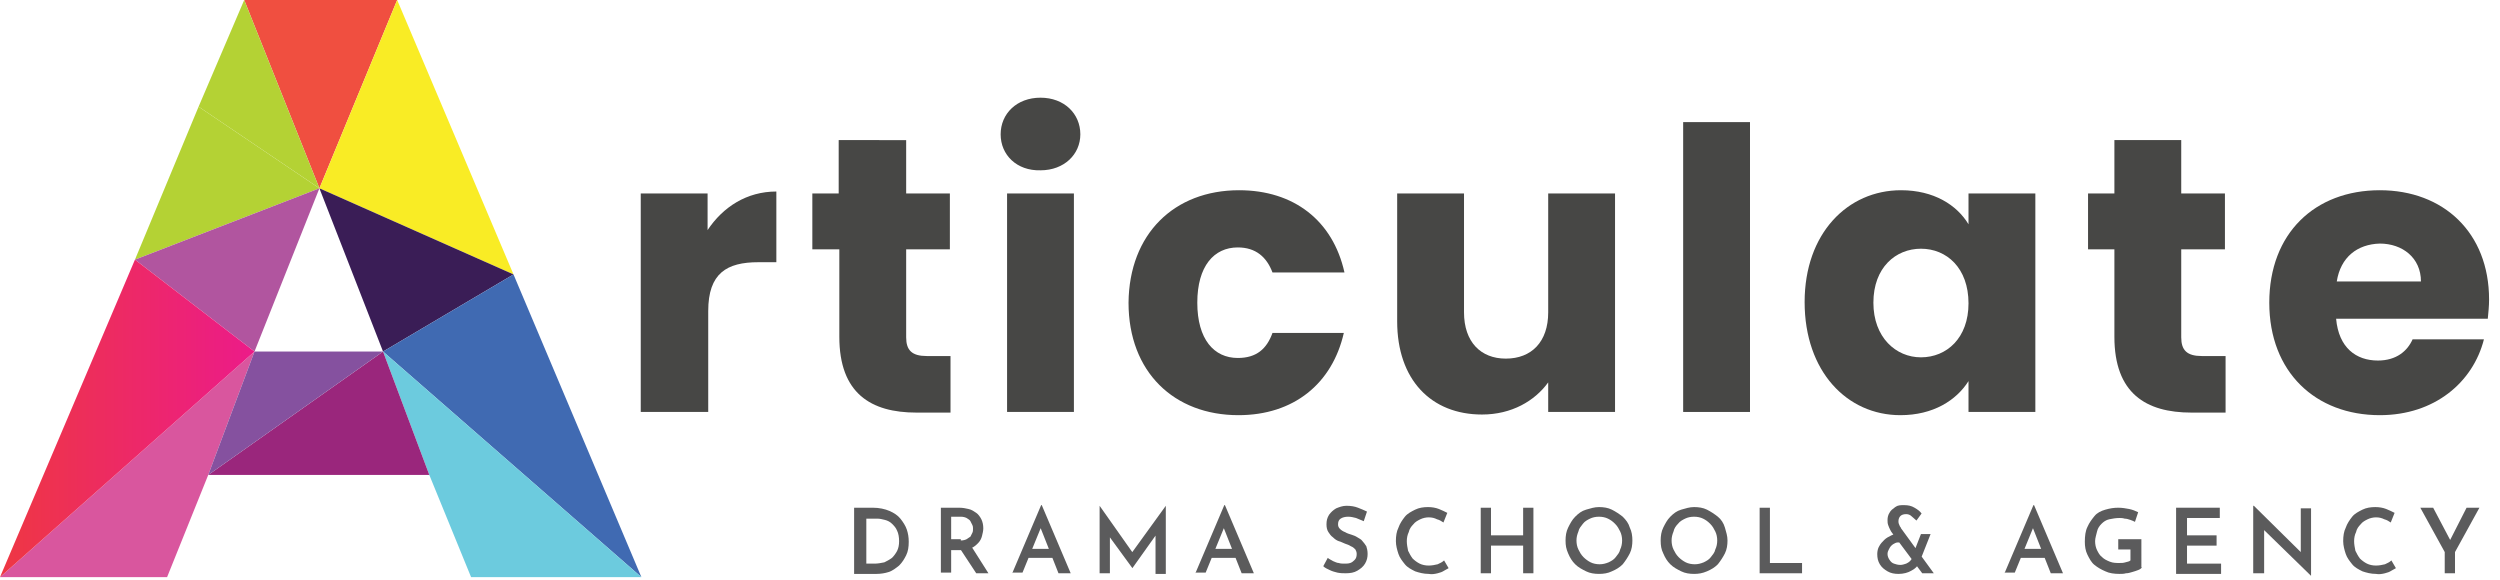 <?xml version="1.0" encoding="utf-8"?>
<!-- Generator: Adobe Illustrator 24.0.1, SVG Export Plug-In . SVG Version: 6.00 Build 0)  -->
<svg version="1.1" id="Layer_3" xmlns="http://www.w3.org/2000/svg" xmlns:xlink="http://www.w3.org/1999/xlink" x="0px" y="0px"
	 viewBox="0 0 389 90.2" style="enable-background:new 0 0 389 90.2;" xml:space="preserve">
<style type="text/css">
	.st0{fill:#F04F40;}
	.st1{fill:#F9EC25;}
	.st2{fill:#B4D234;}
	.st3{fill:#3A1D56;}
	.st4{fill:#B1559F;}
	.st5{fill:#406AB2;}
	.st6{fill:#6CCBDE;}
	.st7{fill:#D9569E;}
	.st8{fill:url(#XMLID_10_);}
	.st9{fill:#9A267C;}
	.st10{fill:#85519F;}
	.st11{fill:#474745;}
	.st12{fill:#5B5B5C;}
</style>
<g id="XMLID_37_">
	<polygon id="XMLID_76_" class="st0" points="61.8,0 49.7,29.3 38,0 	"/>
	<polygon id="XMLID_74_" class="st1" points="61.8,0 79.9,42.7 49.7,29.3 	"/>
	<polygon id="XMLID_72_" class="st2" points="38,0 30.9,16.6 49.7,29.3 	"/>
	<polygon id="XMLID_71_" class="st3" points="79.9,42.7 59.6,54.7 49.7,29.3 	"/>
	<polygon id="XMLID_69_" class="st2" points="30.9,16.6 21,40.4 49.7,29.3 	"/>
	<polygon id="XMLID_67_" class="st4" points="39.6,54.7 21,40.4 49.7,29.3 	"/>
	<polygon id="XMLID_66_" class="st5" points="59.6,54.7 99.8,89.8 79.9,42.7 	"/>
	<polygon id="XMLID_64_" class="st6" points="66.8,73.9 73.3,89.8 99.8,89.8 59.6,54.7 	"/>
	<polygon id="XMLID_62_" class="st7" points="39.6,54.7 32.4,73.9 26,89.8 0,89.8 	"/>
	<linearGradient id="XMLID_10_" gradientUnits="userSpaceOnUse" x1="0" y1="65.121" x2="39.628" y2="65.121">
		<stop  offset="0" style="stop-color:#EE3743"/>
		<stop  offset="1" style="stop-color:#EC1B89"/>
	</linearGradient>
	<polygon id="XMLID_61_" class="st8" points="21,40.4 39.6,54.7 0,89.8 	"/>
	<polygon id="XMLID_59_" class="st9" points="59.6,54.7 32.4,73.9 66.8,73.9 	"/>
	<polygon id="XMLID_57_" class="st10" points="59.6,54.7 39.6,54.7 32.4,73.9 	"/>
</g>
<g>
	<g>
		<path class="st11" d="M110.2,64.1H99.7v-34h10.4v5.7c2.4-3.6,6.1-6,10.7-6v11H118c-4.9,0-7.8,1.7-7.8,7.6V64.1z"/>
		<path class="st11" d="M130.5,38.8h-4.1v-8.7h4.1v-8.3H141v8.3h6.8v8.7H141v13.7c0,2,0.9,2.9,3.2,2.9h3.7v8.8h-5.3
			c-7.1,0-12-3-12-11.8V38.8z"/>
		<path class="st11" d="M155.7,20.9c0-3.2,2.5-5.7,6.2-5.7c3.7,0,6.2,2.5,6.2,5.7c0,3.1-2.5,5.6-6.2,5.6
			C158.2,26.6,155.7,24.1,155.7,20.9z M156.7,30.1h10.4v34h-10.4V30.1z"/>
		<path class="st11" d="M192.8,29.6c8.5,0,14.6,4.7,16.4,12.8H198c-0.9-2.4-2.6-3.9-5.4-3.9c-3.7,0-6.3,2.9-6.3,8.6
			c0,5.7,2.6,8.6,6.3,8.6c2.9,0,4.5-1.4,5.4-3.9h11.1c-1.8,7.9-7.8,12.8-16.4,12.8c-10,0-17.1-6.7-17.1-17.5
			C175.7,36.4,182.7,29.6,192.8,29.6z"/>
		<path class="st11" d="M251.3,64.1h-10.4v-4.6c-2.1,2.9-5.7,5-10.3,5c-7.9,0-13.2-5.4-13.2-14.5V30.1h10.4v18.5
			c0,4.6,2.6,7.2,6.5,7.2c4,0,6.6-2.6,6.6-7.2V30.1h10.4V64.1z"/>
		<path class="st11" d="M261.9,19h10.4v45.1h-10.4V19z"/>
		<path class="st11" d="M295.8,29.6c5.1,0,8.7,2.3,10.5,5.3v-4.8h10.4v34h-10.4v-4.8c-1.9,3-5.5,5.3-10.6,5.3
			c-8.3,0-14.9-6.8-14.9-17.6C280.8,36.3,287.5,29.6,295.8,29.6z M298.9,38.7c-3.9,0-7.4,2.9-7.4,8.4c0,5.4,3.5,8.5,7.4,8.5
			c4,0,7.4-3,7.4-8.4C306.3,41.7,302.9,38.7,298.9,38.7z"/>
		<path class="st11" d="M329,38.8h-4.1v-8.7h4.1v-8.3h10.4v8.3h6.8v8.7h-6.8v13.7c0,2,0.9,2.9,3.2,2.9h3.7v8.8H341
			c-7.1,0-12-3-12-11.8V38.8z"/>
		<path class="st11" d="M370.3,64.6c-10,0-17.2-6.7-17.2-17.5s7.1-17.5,17.2-17.5c9.9,0,17,6.6,17,17c0,1-0.1,2-0.2,3h-23.6
			c0.4,4.5,3.1,6.5,6.5,6.5c2.9,0,4.6-1.5,5.4-3.3h11.1C384.8,59.5,378.8,64.6,370.3,64.6z M363.6,43.8h13.1c0-3.7-2.9-5.9-6.4-5.9
			C366.8,38,364.2,40,363.6,43.8z"/>
	</g>
</g>
<g>
	<g>
		<path class="st12" d="M132.9,89.2V79h2.9c1,0,1.9,0.2,2.6,0.5c0.7,0.3,1.3,0.7,1.7,1.2c0.4,0.5,0.8,1.1,1,1.7
			c0.2,0.6,0.3,1.2,0.3,1.9c0,0.8-0.1,1.5-0.4,2.1c-0.3,0.6-0.6,1.1-1.1,1.6c-0.5,0.4-1,0.8-1.6,1s-1.3,0.3-1.9,0.3H132.9z
			 M134.6,87.7h1.5c0.5,0,1-0.1,1.5-0.2c0.4-0.2,0.8-0.4,1.2-0.7c0.3-0.3,0.6-0.7,0.8-1.1c0.2-0.4,0.3-0.9,0.3-1.5
			c0-0.6-0.1-1.2-0.3-1.6c-0.2-0.5-0.5-0.8-0.8-1.1c-0.3-0.3-0.7-0.5-1.1-0.6c-0.4-0.1-0.8-0.2-1.2-0.2h-1.7V87.7z"/>
		<path class="st12" d="M149.2,79c0.6,0,1.1,0.1,1.5,0.2c0.5,0.1,0.9,0.4,1.2,0.6s0.6,0.6,0.8,1c0.2,0.4,0.3,0.9,0.3,1.4
			c0,0.4-0.1,0.8-0.2,1.2c-0.1,0.4-0.3,0.8-0.6,1.1s-0.6,0.6-1.1,0.8c-0.4,0.2-1,0.3-1.7,0.3H148v3.5h-1.6V79H149.2z M149.5,84.1
			c0.4,0,0.7-0.1,0.9-0.2c0.2-0.1,0.4-0.3,0.6-0.4c0.1-0.2,0.2-0.4,0.3-0.6c0.1-0.2,0.1-0.4,0.1-0.6c0-0.2,0-0.4-0.1-0.6
			c-0.1-0.2-0.2-0.4-0.3-0.6c-0.1-0.2-0.3-0.3-0.6-0.5c-0.2-0.1-0.5-0.2-0.9-0.2H148v3.5H149.5z M151.2,85.1l2.6,4.1h-1.9l-2.7-4.1
			L151.2,85.1z"/>
		<path class="st12" d="M157.5,89.2l4.5-10.6h0.1l4.5,10.6h-1.9l-3.2-8.1l1.2-0.8l-3.6,8.8H157.5z M160.3,85.4h3.5l0.6,1.4h-4.5
			L160.3,85.4z"/>
		<path class="st12" d="M171.1,89.2V78.7h0l5.5,7.8l-0.7-0.2l5.5-7.6h0v10.6h-1.6v-6.9l0.1,0.8l-3.7,5.2h0l-3.8-5.2l0.3-0.8v6.8
			H171.1z"/>
		<path class="st12" d="M186,89.2l4.5-10.6h0.1l4.5,10.6h-1.9l-3.2-8.1l1.2-0.8l-3.6,8.8H186z M188.8,85.4h3.5l0.6,1.4h-4.5
			L188.8,85.4z"/>
		<path class="st12" d="M212.2,81.1c-0.4-0.2-0.8-0.3-1.2-0.5c-0.4-0.1-0.8-0.2-1.2-0.2c-0.5,0-0.9,0.1-1.2,0.3
			c-0.3,0.2-0.4,0.5-0.4,0.9c0,0.3,0.1,0.5,0.3,0.7c0.2,0.2,0.5,0.4,0.8,0.5c0.3,0.2,0.7,0.3,1,0.4c0.3,0.1,0.6,0.2,0.9,0.4
			c0.3,0.2,0.6,0.3,0.8,0.6c0.2,0.2,0.4,0.5,0.6,0.8c0.1,0.3,0.2,0.7,0.2,1.2c0,0.5-0.1,1-0.4,1.5s-0.7,0.8-1.2,1.1
			c-0.5,0.3-1.1,0.4-1.8,0.4c-0.4,0-0.8,0-1.3-0.1c-0.4-0.1-0.8-0.2-1.2-0.4c-0.4-0.2-0.7-0.3-1-0.6l0.7-1.3
			c0.2,0.2,0.5,0.3,0.8,0.5c0.3,0.1,0.6,0.3,0.9,0.3c0.3,0.1,0.6,0.1,0.9,0.1c0.3,0,0.6,0,0.9-0.1c0.3-0.1,0.5-0.3,0.7-0.5
			s0.3-0.5,0.3-0.9c0-0.3-0.1-0.5-0.2-0.7c-0.2-0.2-0.4-0.4-0.7-0.5c-0.3-0.2-0.6-0.3-0.9-0.4c-0.3-0.1-0.6-0.3-1-0.4
			c-0.3-0.1-0.6-0.3-0.9-0.6c-0.3-0.2-0.5-0.5-0.7-0.8c-0.2-0.3-0.3-0.7-0.3-1.2c0-0.6,0.1-1,0.4-1.5c0.3-0.4,0.6-0.7,1.1-1
			c0.5-0.2,1-0.4,1.6-0.4c0.7,0,1.3,0.1,1.8,0.3c0.5,0.2,1,0.4,1.4,0.6L212.2,81.1z"/>
		<path class="st12" d="M225.4,88.4c-0.1,0.1-0.4,0.2-0.7,0.4s-0.6,0.3-1,0.4c-0.4,0.1-0.9,0.2-1.4,0.1c-0.8,0-1.5-0.2-2.1-0.4
			c-0.6-0.3-1.2-0.6-1.6-1.1c-0.4-0.5-0.8-1-1-1.6s-0.4-1.3-0.4-2c0-0.8,0.1-1.5,0.4-2.1c0.2-0.6,0.6-1.2,1-1.7
			c0.4-0.5,1-0.8,1.6-1.1c0.6-0.3,1.3-0.4,2-0.4c0.6,0,1.2,0.1,1.7,0.3s0.9,0.4,1.3,0.6l-0.6,1.5c-0.3-0.2-0.6-0.4-1-0.5
			c-0.4-0.2-0.8-0.3-1.3-0.3c-0.4,0-0.9,0.1-1.3,0.3c-0.4,0.2-0.8,0.4-1.1,0.8c-0.3,0.3-0.6,0.7-0.7,1.2c-0.2,0.4-0.3,0.9-0.3,1.4
			c0,0.5,0.1,1,0.2,1.5c0.2,0.4,0.4,0.8,0.7,1.2c0.3,0.3,0.7,0.6,1.1,0.8c0.4,0.2,0.9,0.3,1.4,0.3c0.5,0,1-0.1,1.4-0.2
			c0.4-0.2,0.7-0.3,1-0.6L225.4,88.4z"/>
		<path class="st12" d="M238.6,79v10.2H237v-4.3h-5v4.3h-1.6V79h1.6v4.3h5V79H238.6z"/>
		<path class="st12" d="M243.6,84.1c0-0.7,0.1-1.4,0.4-2s0.6-1.2,1.1-1.7c0.5-0.5,1-0.9,1.7-1.1s1.3-0.4,2-0.4c0.7,0,1.4,0.1,2,0.4
			c0.6,0.3,1.2,0.7,1.7,1.1c0.5,0.5,0.9,1,1.1,1.7c0.3,0.6,0.4,1.3,0.4,2c0,0.7-0.1,1.4-0.4,2c-0.3,0.6-0.7,1.2-1.1,1.7
			c-0.5,0.5-1,0.8-1.7,1.1c-0.6,0.3-1.3,0.4-2,0.4c-0.7,0-1.4-0.1-2-0.4c-0.6-0.3-1.2-0.6-1.7-1.1c-0.5-0.5-0.8-1-1.1-1.7
			S243.6,84.9,243.6,84.1z M245.3,84.1c0,0.5,0.1,1,0.3,1.4s0.4,0.8,0.8,1.2c0.3,0.3,0.7,0.6,1.1,0.8c0.4,0.2,0.9,0.3,1.4,0.3
			c0.5,0,0.9-0.1,1.4-0.3c0.4-0.2,0.8-0.4,1.1-0.8s0.6-0.7,0.7-1.2c0.2-0.4,0.3-0.9,0.3-1.4c0-0.5-0.1-1-0.3-1.4
			c-0.2-0.4-0.4-0.8-0.8-1.2s-0.7-0.6-1.1-0.8c-0.4-0.2-0.9-0.3-1.4-0.3c-0.5,0-1,0.1-1.4,0.3c-0.4,0.2-0.8,0.4-1.1,0.8
			s-0.6,0.7-0.7,1.2C245.4,83.2,245.3,83.6,245.3,84.1z"/>
		<path class="st12" d="M258.4,84.1c0-0.7,0.1-1.4,0.4-2c0.3-0.6,0.6-1.2,1.1-1.7c0.5-0.5,1-0.9,1.7-1.1s1.3-0.4,2-0.4
			c0.7,0,1.4,0.1,2,0.4s1.2,0.7,1.7,1.1s0.9,1,1.1,1.7s0.4,1.3,0.4,2c0,0.7-0.1,1.4-0.4,2c-0.3,0.6-0.7,1.2-1.1,1.7
			c-0.5,0.5-1,0.8-1.7,1.1s-1.3,0.4-2,0.4c-0.7,0-1.4-0.1-2-0.4s-1.2-0.6-1.7-1.1c-0.5-0.5-0.8-1-1.1-1.7
			C258.5,85.5,258.4,84.9,258.4,84.1z M260.1,84.1c0,0.5,0.1,1,0.3,1.4c0.2,0.4,0.4,0.8,0.8,1.2c0.3,0.3,0.7,0.6,1.1,0.8
			c0.4,0.2,0.9,0.3,1.4,0.3c0.5,0,0.9-0.1,1.4-0.3c0.4-0.2,0.8-0.4,1.1-0.8s0.6-0.7,0.7-1.2c0.2-0.4,0.3-0.9,0.3-1.4
			c0-0.5-0.1-1-0.3-1.4s-0.4-0.8-0.8-1.2s-0.7-0.6-1.1-0.8c-0.4-0.2-0.9-0.3-1.4-0.3c-0.5,0-1,0.1-1.4,0.3c-0.4,0.2-0.8,0.4-1.1,0.8
			c-0.3,0.3-0.6,0.7-0.7,1.2C260.2,83.2,260.1,83.6,260.1,84.1z"/>
		<path class="st12" d="M273.8,79h1.6v8.6h5v1.6h-6.6V79z"/>
		<path class="st12" d="M295.6,84.4c-0.3,0-0.5,0-0.7,0.1c-0.2,0.1-0.4,0.2-0.6,0.4c-0.2,0.2-0.3,0.4-0.4,0.6s-0.2,0.4-0.2,0.7
			c0,0.3,0.1,0.6,0.3,0.9c0.2,0.3,0.4,0.5,0.7,0.6c0.3,0.1,0.6,0.2,1,0.2c0.3,0,0.6-0.1,0.9-0.2c0.2-0.1,0.4-0.2,0.6-0.4
			c0.2-0.2,0.3-0.4,0.4-0.6l1,0.9c-0.2,0.5-0.6,0.9-1.2,1.2c-0.5,0.3-1.2,0.5-2,0.5c-0.6,0-1.2-0.1-1.7-0.4
			c-0.5-0.3-0.9-0.6-1.2-1.1s-0.4-1-0.4-1.6c0-0.4,0.1-0.9,0.3-1.2c0.2-0.4,0.5-0.7,0.8-1c0.3-0.3,0.7-0.5,1.1-0.7s0.9-0.3,1.3-0.3
			L295.6,84.4z M300.9,89.2c-0.1,0-0.2,0-0.4,0c-0.2,0-0.4,0-0.6,0c-0.2,0-0.5,0-0.8,0l-4.7-6.3c-0.1-0.1-0.2-0.3-0.3-0.5
			s-0.2-0.4-0.3-0.7s-0.1-0.5-0.1-0.8c0-0.4,0.1-0.8,0.3-1.1c0.2-0.4,0.5-0.6,0.9-0.9s0.8-0.3,1.4-0.3c0.6,0,1.1,0.1,1.6,0.4
			s0.8,0.5,1.1,0.9l-0.8,1.1c-0.3-0.3-0.6-0.5-0.8-0.7s-0.5-0.3-0.8-0.3c-0.4,0-0.7,0.1-0.9,0.3c-0.2,0.2-0.3,0.5-0.3,0.8
			c0,0.1,0,0.3,0.1,0.5s0.1,0.3,0.2,0.4c0.1,0.1,0.1,0.2,0.1,0.2L300.9,89.2z M298.9,83.1h1.5l-1.7,4.3l-1.2-0.7L298.9,83.1z"/>
		<path class="st12" d="M311.9,89.2l4.5-10.6h0.1l4.5,10.6h-1.9l-3.2-8.1l1.2-0.8l-3.6,8.8H311.9z M314.8,85.4h3.5l0.6,1.4h-4.5
			L314.8,85.4z"/>
		<path class="st12" d="M333.3,88.3c-0.1,0.1-0.3,0.3-0.6,0.4c-0.3,0.1-0.5,0.2-0.9,0.3s-0.6,0.2-1,0.2c-0.3,0.1-0.7,0.1-1,0.1
			c-0.8,0-1.6-0.1-2.2-0.4c-0.7-0.3-1.2-0.6-1.7-1s-0.8-1-1.1-1.6s-0.4-1.3-0.4-2c0-0.9,0.1-1.7,0.4-2.3c0.3-0.7,0.7-1.2,1.1-1.7
			s1-0.8,1.7-1s1.3-0.3,2-0.3c0.6,0,1.2,0.1,1.7,0.2c0.5,0.1,1,0.3,1.4,0.5l-0.5,1.5c-0.2-0.1-0.4-0.2-0.7-0.3
			c-0.3-0.1-0.6-0.2-0.9-0.2c-0.3-0.1-0.6-0.1-0.8-0.1c-0.6,0-1.1,0.1-1.6,0.2s-0.9,0.4-1.2,0.7c-0.3,0.3-0.6,0.7-0.7,1.2
			s-0.3,1-0.3,1.5c0,0.5,0.1,1,0.3,1.4c0.2,0.4,0.4,0.8,0.8,1.1c0.3,0.3,0.7,0.5,1.2,0.7c0.5,0.2,1,0.2,1.5,0.2c0.3,0,0.6,0,0.9-0.1
			c0.3-0.1,0.6-0.1,0.8-0.3v-1.7h-1.9v-1.6h3.6V88.3z"/>
		<path class="st12" d="M338.6,79h6.8v1.6h-5.1v2.7h4.6v1.6h-4.6v2.8h5.3v1.6h-7V79z"/>
		<path class="st12" d="M359.6,89.6l-7.8-7.6l0.5,0.2l0,7h-1.7V78.7h0.1l7.7,7.6l-0.4-0.1l0-7.1h1.6L359.6,89.6L359.6,89.6z"/>
		<path class="st12" d="M372.8,88.4c-0.1,0.1-0.4,0.2-0.7,0.4s-0.6,0.3-1,0.4c-0.4,0.1-0.9,0.2-1.4,0.1c-0.8,0-1.5-0.2-2.1-0.4
			c-0.6-0.3-1.2-0.6-1.6-1.1c-0.4-0.5-0.8-1-1-1.6s-0.4-1.3-0.4-2c0-0.8,0.1-1.5,0.4-2.1c0.2-0.6,0.6-1.2,1-1.7
			c0.4-0.5,1-0.8,1.6-1.1c0.6-0.3,1.3-0.4,2-0.4c0.6,0,1.2,0.1,1.7,0.3s0.9,0.4,1.3,0.6l-0.6,1.5c-0.3-0.2-0.6-0.4-1-0.5
			c-0.4-0.2-0.8-0.3-1.3-0.3c-0.4,0-0.9,0.1-1.3,0.3c-0.4,0.2-0.8,0.4-1.1,0.8c-0.3,0.3-0.6,0.7-0.7,1.2c-0.2,0.4-0.3,0.9-0.3,1.4
			c0,0.5,0.1,1,0.2,1.5c0.2,0.4,0.4,0.8,0.7,1.2c0.3,0.3,0.7,0.6,1.1,0.8c0.4,0.2,0.9,0.3,1.4,0.3c0.5,0,1-0.1,1.4-0.2
			c0.4-0.2,0.7-0.3,1-0.6L372.8,88.4z"/>
		<path class="st12" d="M380.4,85.9l-3.8-6.9h2l2.9,5.5l-0.5,0l2.8-5.5h2l-3.8,6.9v3.3h-1.6V85.9z"/>
	</g>
</g>
</svg>
